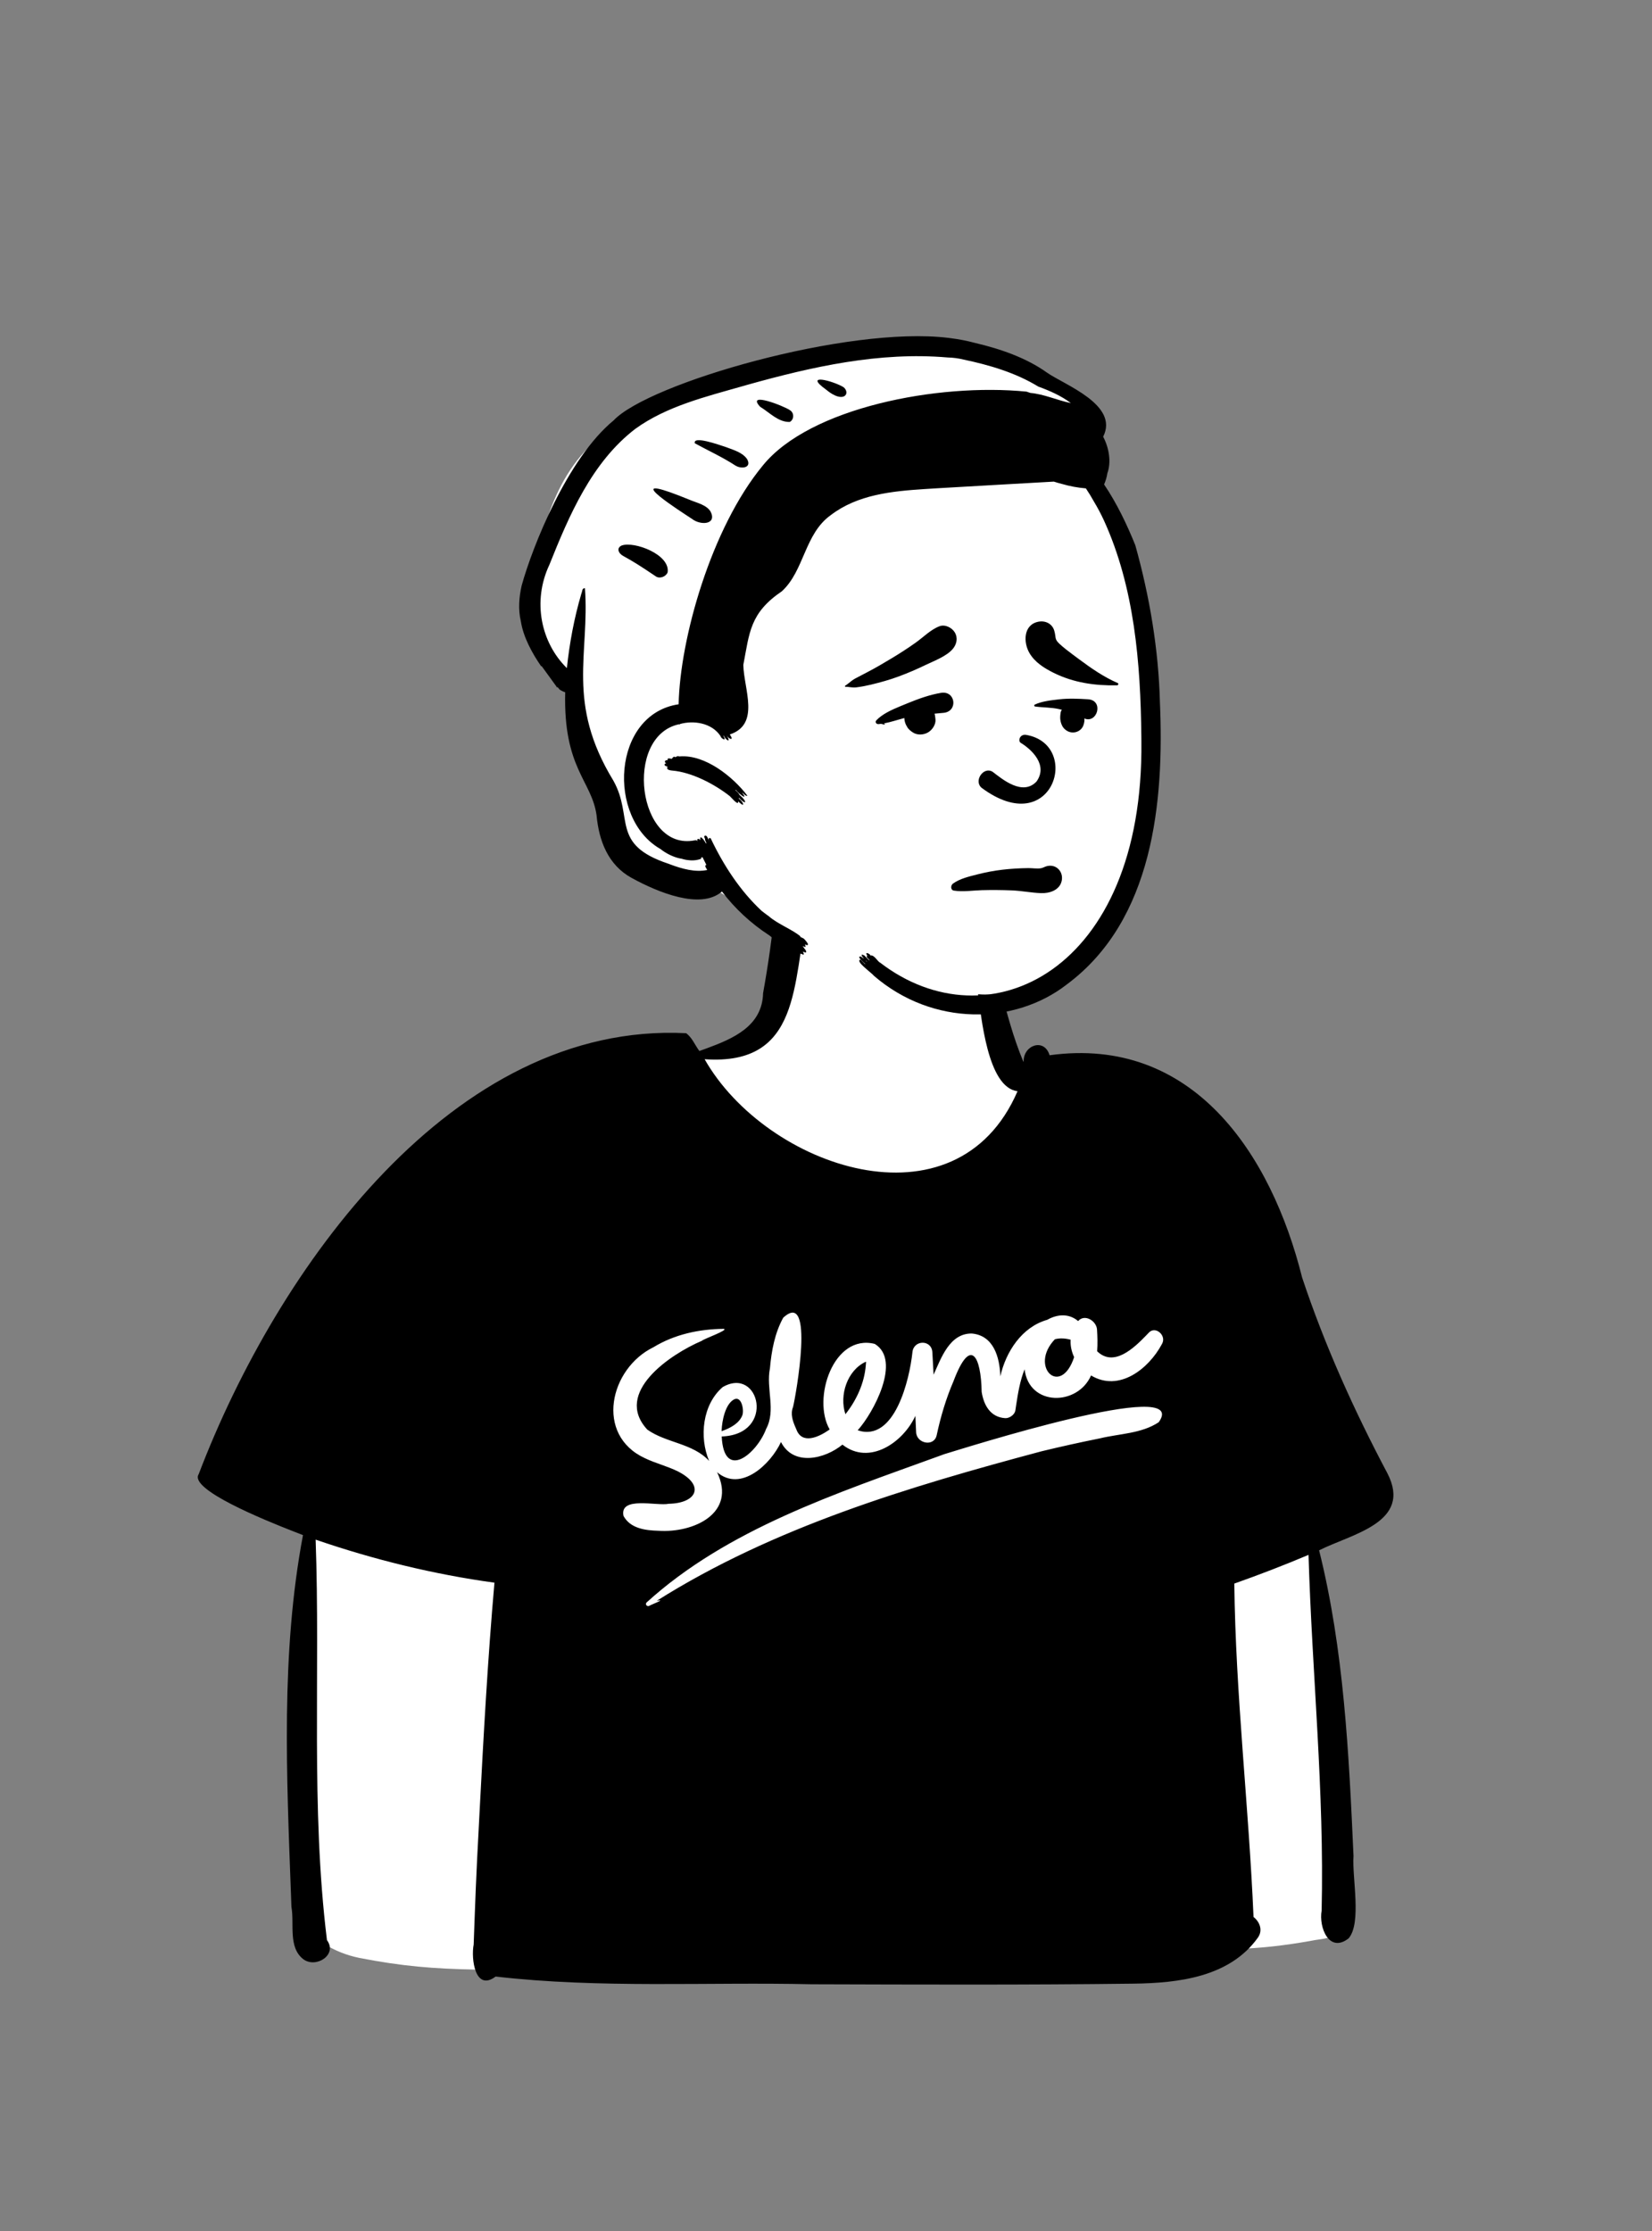 <?xml version="1.0" encoding="UTF-8"?>
<svg width="240px" height="324px" viewBox="0 0 240 324" version="1.1" xmlns="http://www.w3.org/2000/svg" xmlns:xlink="http://www.w3.org/1999/xlink">
    <rect x="0" y="0" width="240" height="324" fill="#808080" stroke="none"/>
    <!-- Generator: Sketch 62 (91390) - https://sketch.com -->
    <title>peep-75</title>
    <desc>Created with Sketch.</desc>
    <g id="Introduction" stroke="none" stroke-width="1" fill="none" fill-rule="evenodd">
        <g id="variations" transform="translate(-2526, -1406)">
            <g id="images" transform="translate(126, 110)">
                <g id="a-person/bust" transform="translate(2400, 1296)">
                    <g id="body/Tee-Selena" transform="translate(31.056, 135.053)" fill-rule="evenodd">
                        <path d="M108.982,151.709 C91.837,151.757 81.569,151.556 62.176,151.276 C39.731,150.682 33.682,151.75 21.107,149.28 C19.185,148.871 17.722,148.253 16.239,147.39 C15.707,147.991 14.805,148.885 13.949,148.293 C12.372,147.251 13.095,143.609 12.704,141.552 C12.057,123.443 11.022,104.793 14.561,86.903 C12.415,86.205 -0.158,81.031 -0.845,79.297 C10.526,49.553 35.469,14.747 68.287,16.058 C68.947,16.872 69.534,18.077 70.267,18.906 C74.729,17.235 80.922,15.559 81.228,9.124 C82.001,4.829 82.557,0.819 82.929,-3.128 C82.997,-3.579 83.538,-3.734 83.871,-3.927 C84.012,-4.947 84.337,-5.991 85.041,-6.69 C90.792,-7.207 103.922,-4.835 107.367,-3.857 C112.067,-3.052 111.578,1.994 112.454,5.819 C113.842,10.548 114.808,15.456 116.871,20.076 C117.338,20.141 118.645,20.368 119.127,20.453 C119.152,19.929 118.906,18.375 119.386,18.058 C120.275,17.164 120.481,18.865 120.678,19.419 C140.1,15.75 152.801,32.238 157.057,50.655 C160.139,59.917 164.224,69.29 169.556,79.343 C172.899,85.585 163.293,86.744 159.266,89.235 C163.422,105.409 163.922,121.881 164.604,138.182 C164.784,140.689 165.029,144.099 164.141,145.347 C163.719,145.675 163.426,145.665 162.999,145.689 C162.175,146.579 160.761,146.52 159.571,146.774 C155.809,147.459 151.954,147.916 148.331,147.985 C138.164,154.28 122.49,150.76 108.982,151.709" id="🎨-Background" fill="#FFFFFF"></path>
                        <path d="M81.515,-3.14 C82.049,-5.815 86.462,-5.195 86.262,-2.498 C84.034,7.542 85.39,19.762 71.31,18.774 C80.248,34.502 107.849,44.068 116.77,23.419 C112.374,22.894 111.504,12.498 110.973,8.86 L110.952,8.535 C110.834,6.664 110.873,4.931 111.998,3.331 C113.119,4.171 113.57,5.692 113.95,7.08 L114.228,8.191 C115.158,11.894 116.131,15.581 117.607,19.115 L117.659,19.124 L117.659,19.124 C117.585,16.726 120.662,15.631 121.424,18.198 C142.238,15.331 153.624,32.514 158.116,50.484 C161.392,60.321 165.664,69.785 170.516,78.932 C174.177,86.08 165.285,87.716 160.582,90.094 C164.199,104.593 164.909,119.614 165.58,134.485 C165.357,137.658 166.792,144.169 164.876,146.444 C162.039,148.665 160.511,144.859 160.948,142.418 C161.355,125.163 159.559,107.984 159.043,90.756 C155.492,92.257 151.897,93.64 148.263,94.925 C148.448,111.091 150.369,127.257 151.055,143.341 C151.954,144.05 152.45,145.279 151.683,146.35 C147.571,152.087 140.136,152.943 133.595,153.026 C118.028,153.221 102.445,153.161 86.877,153.114 C71.585,152.768 56.16,153.747 40.949,151.994 C37.968,154.234 37.358,149.406 37.758,147.346 L37.909,143.221 C38.011,140.47 38.119,137.72 38.258,134.972 L38.605,128.27 C39.185,117.102 39.8,105.939 40.776,94.793 C31.94,93.585 23.231,91.439 14.799,88.544 C15.493,107.895 14.07,127.452 16.444,146.704 C18.01,148.831 14.868,150.828 13.034,149.495 C10.76,147.76 11.735,144.366 11.281,141.868 L11.223,140.253 C10.586,122.839 9.716,105.059 12.961,87.884 L11.565,87.342 C7.311,85.681 -3.63,81.237 -2.195,79.045 C9.227,49.104 34.778,13.293 68.618,14.995 C69.475,15.59 69.913,16.749 70.549,17.58 L71.556,17.215 C75.455,15.787 79.689,13.977 79.804,9.176 C80.543,5.085 81.128,0.993 81.515,-3.14 Z M137.283,71.489 C142.13,64.706 108.51,75.426 106.119,76.133 L105.219,76.461 C90.493,81.816 74.619,86.995 62.877,97.67 C62.63,97.94 62.937,98.313 63.257,98.162 L63.298,98.138 C63.765,97.878 65.787,97.155 64.354,97.429 C81.32,86.726 101.031,80.846 120.291,75.704 C123.09,75.027 125.902,74.404 128.725,73.838 C131.573,73.145 134.786,73.153 137.283,71.489 Z M84.156,69.281 C84.571,67.59 87.357,52.052 82.729,56.315 C81.496,58.55 81.022,61.141 80.8,63.659 C80.203,66.594 81.709,69.757 80.245,72.463 C78.933,75.997 74.114,80.126 73.792,73.56 C81.677,73.29 79.31,63.295 73.941,66.385 C71.002,68.902 70.493,73.642 71.965,77.114 C69.588,74.526 65.735,74.518 62.984,72.565 C58.016,67.193 66.36,61.603 70.903,59.669 C71.159,59.387 74.884,58.088 74.094,57.931 C70.528,57.964 66.954,58.723 63.876,60.6 C57.505,63.709 55.337,73.336 62.624,76.709 C64.2,77.469 65.925,77.877 67.485,78.661 C71.417,80.7 70.146,83.262 66.087,83.337 C64.418,83.702 58.909,82.174 59.526,85.101 C60.522,86.93 62.692,87.203 64.594,87.254 C69.675,87.603 75.994,84.731 73.122,78.752 C76.588,81.706 80.917,77.576 82.403,74.366 C84.213,77.917 88.764,76.848 91.332,74.746 C95.256,77.838 100.18,74.402 101.928,70.564 C101.963,71.362 101.999,72.161 102.038,72.959 C102.117,74.596 104.652,75.121 105.027,73.364 C105.597,70.692 106.383,68.051 107.464,65.54 C109.951,58.939 111.472,61.915 111.558,67.088 C111.864,69.03 112.837,70.77 114.983,70.901 C115.581,70.938 116.361,70.405 116.454,69.78 L116.578,68.953 C116.839,67.22 117.142,65.435 117.796,63.807 C118.426,69.197 125.484,69.171 127.451,64.701 C131.533,67.152 135.817,63.728 137.72,60.187 L137.777,60.08 C138.442,58.869 136.752,57.404 135.786,58.543 L135.451,58.893 C133.629,60.779 130.73,63.515 128.334,61.185 C128.413,60.134 128.381,59.061 128.317,58.027 C128.239,56.795 126.538,55.698 125.572,56.801 C124.209,55.642 122.516,55.809 121.09,56.617 C117.397,57.661 115.071,61.257 114.27,64.832 C114.184,61.976 113.25,58.877 110.114,58.608 C106.901,58.581 105.671,62.175 104.575,64.593 C104.512,63.51 104.45,62.427 104.395,61.344 C104.301,59.48 101.716,59.499 101.504,61.289 L101.499,61.344 C101.092,65.211 98.95,74.474 93.547,72.662 C95.826,70.151 99.947,62.501 96.029,60.118 C89.999,58.6 86.906,68.115 89.478,72.543 L89.344,72.636 C87.875,73.65 85.448,74.779 84.627,72.506 L84.534,72.297 C84.113,71.336 83.742,70.295 84.156,69.281 Z M75.531,68.209 C76.672,67.542 77.079,69.75 76.787,70.491 C76.32,71.679 75.047,72.341 73.777,72.795 L73.782,72.66 C73.838,71.303 74.29,68.934 75.531,68.209 Z M94.749,62.698 C94.774,62.857 94.732,63.051 94.727,63.199 C94.532,65.801 93.374,68.3 91.765,70.331 C90.838,67.572 92.032,63.925 94.749,62.698 Z M122.197,59.443 C122.937,59.248 123.721,59.303 124.484,59.509 C124.428,60.376 124.617,61.244 124.994,62.04 C123.025,67.955 118.397,63.402 122.197,59.443 Z" id="🖍-Ink" fill="#000000"></path>
                    </g>
                    <g id="head/hat-beanie" transform="translate(78.592, 38.043)" fill-rule="evenodd">
                        <path d="M51.719,12.408 C61.177,12.408 72.526,16.995 73.491,17.087 L73.517,17.088 C74.025,17.088 76.008,18.6 79.468,21.623 L75.721,28.935 L76.024,29.225 C77.475,30.616 78.714,31.885 79.692,32.885 C87.676,41.05 89.111,73.11 87.229,84.29 C85.348,95.471 81.863,106.411 65.638,106.411 C49.413,106.411 31.362,96.651 28.581,93.612 C26.728,91.586 24.645,90.615 22.335,90.7 C22.24,90.58 22.146,90.46 22.052,90.341 L21.712,90.293 C18.514,89.83 16.223,89.206 14.838,88.422 C12.133,86.891 9.16,78.843 9.16,77.07 C9.16,75.315 4.721,62.547 4.632,61.196 L4.631,61.158 C4.631,60.029 -1.169,54.837 -1.169,53.188 C-1.169,51.539 -2.338,51.639 -1.169,45.828 L-0.829,44.121 C0.415,37.934 2.849,27.69 12.133,23.238 C22.335,18.346 42.164,12.408 51.719,12.408 Z" id="Path" fill="#FFFFFF"></path>
                        <path d="M10.558,23.008 C15.646,17.606 44.531,9.249 59.145,11.021 L59.583,11.078 C60.749,11.225 61.899,11.449 63.033,11.754 C66.699,12.61 70.486,13.907 73.516,16.074 C76.045,17.846 84.023,20.741 81.672,25.377 C82.543,27.03 82.869,29.072 82.28,30.699 C82.205,31.261 82.032,31.779 81.811,32.316 C83.673,35.066 85.148,38.176 86.342,41.134 C88.428,48.578 89.727,56.324 89.917,63.919 C90.549,78.349 88.968,95.584 76.405,104.915 C68.816,110.828 56.929,111.026 48.401,103.695 C47.917,103.122 45.641,101.576 46.4,101.305 C46.626,101.544 46.858,101.776 47.095,102.005 C47.084,101.979 47.082,101.954 47.087,101.926 L46.864,101.725 C46.445,101.337 45.902,100.774 46.52,100.884 C46.548,100.916 46.578,100.944 46.607,100.975 C46.738,101.054 46.837,101.122 46.914,101.182 L46.953,101.214 L46.941,101.201 C46.585,100.821 46.371,100.434 46.904,100.681 L46.974,100.715 C47.211,100.965 47.452,101.204 47.697,101.436 C47.693,101.409 47.697,101.381 47.712,101.352 L47.484,101.131 C47.26,100.912 47.295,100.911 47.404,100.734 C46.929,100.07 47.814,100.465 47.877,100.724 C48.43,100.593 48.916,101.633 49.273,101.759 C64.907,113.783 87.594,103.114 87.227,69.61 L87.221,68.955 C87.114,58.241 86.212,47.23 81.783,37.532 C81.352,36.598 80.87,35.689 80.34,34.81 C79.975,34.151 79.584,33.508 79.163,32.883 C77.986,32.787 76.824,32.572 75.68,32.238 C75.286,32.139 74.898,32.029 74.509,31.9 C68.83,32.21 63.278,32.547 57.583,32.866 L55.805,32.977 C50.98,33.287 45.991,33.784 42.098,36.769 C38.279,39.487 38.261,44.846 34.992,47.829 C30.329,50.995 30.295,53.85 29.397,58.515 C29.464,62.032 31.901,67.142 27.428,68.622 C28.183,69.698 27.131,69.181 27.048,68.804 C27.039,68.806 27.031,68.808 27.025,68.808 C27.697,70.058 26.709,69.271 26.621,68.869 C26.568,68.854 26.516,68.816 26.463,68.763 C27.14,69.859 26.045,69.092 26.11,68.892 C24.801,66.879 22.106,66.567 20.207,67.1 C20.184,67.172 20.099,67.178 20.047,67.14 C11.97,68.891 14.054,85.617 22.33,84 C22.685,83.927 22.676,84.098 22.747,84.114 C22.555,83.612 23.094,83.816 23.089,83.921 L23.121,83.92 C23.147,83.918 23.137,83.915 23.156,83.921 C22.971,82.895 24.012,84.382 23.929,84.444 C23.961,84.425 23.997,84.414 24.029,84.41 L23.993,84.312 C23.82,83.852 23.835,84.043 23.836,83.78 C23.707,83.454 23.697,83.597 23.728,83.384 C24.184,83.031 24.318,84.103 24.47,84.181 C24.21,83.818 24.417,83.521 24.663,83.718 C26.527,87.641 28.935,91.326 32.046,94.229 C32.387,94.497 32.731,94.762 33.088,95.011 C34.411,96.164 36.442,96.906 37.681,97.928 C37.681,97.945 37.673,97.966 37.66,97.987 L37.688,98.012 L37.688,98.012 L37.717,98.04 L38.148,98.247 C38.275,98.355 38.389,98.475 38.49,98.608 C38.598,98.733 38.693,98.87 38.773,99.016 C38.813,99.194 38.725,99.268 38.556,99.192 C38.482,99.166 38.408,99.137 38.334,99.109 C38.338,99.115 38.34,99.12 38.344,99.124 C38.369,99.161 38.533,99.541 38.344,99.479 L38.321,99.471 C38.217,99.432 38.114,99.39 38.013,99.35 C38.133,99.5 38.243,99.663 38.34,99.8 C38.444,99.908 38.507,100.035 38.532,100.179 C38.528,100.259 38.484,100.293 38.404,100.282 C38.281,100.242 38.161,100.2 38.04,100.155 L38.074,100.221 C38.16,100.388 38.281,100.67 38.066,100.576 C37.882,100.519 37.704,100.453 37.527,100.381 C37.512,100.411 37.482,100.422 37.423,100.394 C36.859,100.193 36.314,99.948 35.792,99.659 C35.334,99.325 34.871,98.997 34.411,98.665 C33.977,98.405 33.559,98.116 33.16,97.79 C30.488,96.064 28.149,93.871 26.294,91.429 C23.19,94.117 16.986,91.549 13.148,89.444 C9.753,87.563 8.418,84.085 8.073,80.335 C7.356,75.287 3.232,73.559 3.519,62.482 C3.513,62.484 3.506,62.484 3.498,62.484 C3.348,62.44 3.202,62.381 3.065,62.305 C2.923,62.237 2.79,62.157 2.665,62.059 L2.511,61.846 L2.511,61.846 C2.431,61.802 2.359,61.755 2.304,61.709 L2.276,61.745 C2.186,61.854 2.246,61.69 2.251,61.658 L1.984,61.293 C1.348,60.426 0.651,59.452 0.084,58.674 L0.066,58.705 C0.053,58.729 0.046,58.746 0.052,58.754 C-1.299,56.812 -2.569,54.466 -2.922,52.196 C-3.339,50.447 -3.176,48.644 -2.813,47.024 C-1.254,41.35 3.853,28.511 10.558,23.008 Z M47.223,101.473 L47.139,101.397 L47.213,101.491 C47.252,101.539 47.292,101.582 47.357,101.626 C47.353,101.612 47.353,101.597 47.355,101.58 C47.312,101.547 47.268,101.511 47.223,101.473 Z M59.08,13.872 C49.17,13.019 39.423,15.203 29.966,17.847 L29.314,18.035 C23.936,19.57 18.251,20.951 13.706,24.236 C7.358,29.101 4.079,36.84 1.218,43.985 C-1.28,49.293 -0.003,55.28 3.762,58.986 C4.154,55.303 4.821,51.727 5.865,48.18 C6.083,47.626 5.918,47.444 6.387,47.372 C7.096,56.931 3.604,63.993 10.515,75.322 C13.514,80.668 10.042,84.579 18.51,87.392 L18.739,87.479 C20.503,88.145 22.43,88.671 24.158,88.299 L24.003,88.047 C23.845,87.787 23.797,87.661 24.027,87.55 C24.02,87.538 24.012,87.525 24.003,87.51 C23.818,87.159 23.638,86.804 23.467,86.445 C23.397,86.468 23.328,86.485 23.255,86.504 C23.302,86.591 23.308,86.678 23.178,86.707 C22.712,86.867 22.234,86.931 21.745,86.901 L21.639,86.893 C21.087,86.859 20.738,86.758 20.427,86.665 C20.323,86.648 20.22,86.631 20.118,86.61 C19.116,86.388 18.054,85.822 17.368,85.261 C9.539,80.813 10.348,65.67 19.998,64.238 C20.196,54.704 24.729,38.619 32.252,29.533 C39.053,21.176 57.618,17.554 70.534,18.831 C70.722,18.894 70.91,18.957 71.098,19.02 C73.091,19.197 74.99,20.085 76.984,20.498 C75.552,19.425 73.928,18.71 72.255,18.102 C68.922,16.062 65.1,14.959 61.408,14.18 C60.644,13.992 59.868,13.888 59.08,13.872 Z M19.556,71.898 C20.075,71.616 20.016,71.888 20.135,71.809 C23.867,71.504 27.892,74.773 29.978,77.499 C29.813,77.67 29.368,77.162 29.289,77.082 C29.279,77.093 29.266,77.101 29.253,77.105 L29.312,77.187 C30.157,78.401 28.481,76.973 28.324,76.678 C28.296,76.693 28.269,76.702 28.237,76.695 C28.37,76.826 28.776,77.166 28.846,77.408 L28.953,77.497 C29.968,78.366 29.884,79.02 28.732,77.786 C28.759,77.843 28.77,77.896 28.751,77.938 L28.79,77.965 C29.357,78.361 29.823,79.464 28.639,78.331 C28.762,79.159 27.465,77.559 27.424,77.57 C25.181,75.809 21.878,74.096 19.064,73.865 L18.967,73.854 C18.451,73.788 18.207,73.635 18.388,73.297 C17.752,73.146 17.901,72.832 18.202,72.842 C17.753,72.547 18.157,72.265 18.418,72.375 C18.239,71.88 18.956,72.21 19.022,72.141 C19.394,71.566 19.495,72.045 19.556,71.898 Z M11.733,41.178 C13.526,40.521 18.821,42.488 18.397,45.092 C18.145,45.69 17.314,46.032 16.73,45.695 L15.967,45.182 C14.64,44.294 13.444,43.514 12.019,42.739 C11.244,42.354 10.91,41.537 11.733,41.178 Z M21.932,37.308 L21.24,36.857 C17.504,34.411 12.222,30.705 21.589,34.539 C22.656,34.997 24.075,35.268 24.657,36.285 C25.572,38.16 23.164,38.286 21.932,37.308 Z M22.352,26.333 C22.052,25.195 25.782,26.53 26.868,26.882 L27.034,26.945 C28.09,27.338 29.301,27.704 29.933,28.616 C30.673,29.876 29.175,30.137 28.247,29.568 C26.344,28.324 24.257,27.385 22.352,26.333 Z M31.838,21.031 C29.738,18.737 35.357,20.935 36.199,21.545 L36.223,21.563 C36.851,22.005 36.724,22.958 36.134,23.237 C34.455,23.269 33.219,21.869 31.838,21.031 Z M41.393,18.518 C38.055,16.118 42.452,17.259 43.979,18.2 C45.02,19.118 43.948,20.668 41.393,18.518 Z" id="🖍-Ink" fill="#000000"></path>
                    </g>
                    <g id="face/Tired" transform="translate(112.183, 77.354)" fill="#000000" fill-rule="evenodd">
                        <path d="M39.942,48.423 C41.277,48.111 42.326,49.243 42.064,50.545 C41.786,51.924 40.304,52.397 39.061,52.353 C37.652,52.304 36.244,52.013 34.828,51.955 C33.374,51.895 31.914,51.884 30.458,51.923 C29.112,51.959 27.73,52.197 26.395,51.984 C25.875,51.901 25.924,51.214 26.262,50.97 C27.267,50.245 28.569,49.949 29.754,49.645 C30.961,49.335 32.196,49.097 33.434,48.952 C34.69,48.805 35.956,48.732 37.22,48.718 C37.795,48.711 38.5,48.839 39.061,48.735 C39.347,48.682 39.638,48.494 39.942,48.423 Z M36.088,30.512 C37.683,31.482 40.114,33.744 38.397,36.149 C36.377,38.27 33.469,35.838 32.035,34.739 C30.706,33.887 29.213,36.078 30.446,37.074 C40.803,44.745 45.006,30.766 36.894,29.371 C36.001,29.218 35.67,30.212 36.088,30.512 Z M24.52,23.268 C26.654,22.913 27.027,25.956 24.912,26.169 C24.468,26.213 24.027,26.252 23.586,26.291 C23.629,26.429 23.658,26.571 23.673,26.716 C23.693,26.84 23.708,26.972 23.722,27.122 C23.789,27.871 23.258,28.649 22.638,29.013 C21.993,29.39 21.069,29.44 20.429,29.013 C20.099,28.792 19.769,28.543 19.587,28.178 C19.343,27.804 19.21,27.37 19.196,26.925 C18.224,27.178 17.233,27.519 16.25,27.701 C16.286,27.736 16.322,27.774 16.356,27.815 C16.383,27.847 16.347,27.907 16.308,27.878 L15.816,27.769 L15.816,27.769 C15.664,27.788 15.512,27.805 15.361,27.814 L15.364,27.801 L15.364,27.801 C15.112,27.796 14.905,27.497 15.131,27.258 C15.999,26.34 17.354,25.73 18.589,25.22 L19.778,24.732 C21.3,24.113 22.906,23.536 24.52,23.268 Z M41.687,24.209 C43.085,24.05 44.469,24.113 45.869,24.199 C48.225,24.342 47.237,27.78 45.346,26.986 C45.365,27.112 45.37,27.238 45.356,27.355 C45.282,27.959 45.085,28.47 44.53,28.794 C44.016,29.096 43.363,29.095 42.848,28.794 C42.297,28.473 42.048,28.019 41.907,27.43 C41.798,26.974 41.842,26.592 41.905,26.139 C41.926,25.989 41.991,25.85 42.082,25.724 C41.95,25.691 41.818,25.659 41.686,25.629 C40.51,25.362 39.35,25.416 38.177,25.246 C38.052,25.228 38.032,25.026 38.142,24.974 C39.195,24.479 40.535,24.341 41.687,24.209 Z M24.304,13.593 C25.111,13.285 26.124,13.797 26.536,14.502 C27.003,15.301 26.803,16.224 26.227,16.897 C25.342,17.931 23.657,18.567 22.415,19.157 L22.315,19.204 C21.04,19.82 19.73,20.385 18.402,20.877 C17.097,21.362 15.738,21.742 14.384,22.068 C13.67,22.239 12.941,22.381 12.212,22.471 C11.636,22.542 11.192,22.384 10.641,22.384 C10.56,22.384 10.535,22.277 10.601,22.236 C11.116,21.912 11.498,21.486 12.059,21.186 C12.644,20.874 13.231,20.567 13.82,20.263 C15.011,19.649 16.158,18.965 17.307,18.277 C18.518,17.552 19.701,16.789 20.852,15.971 C21.978,15.171 23.016,14.084 24.304,13.593 Z M38.678,12.935 C39.685,12.74 40.683,13.217 40.981,14.244 C41.267,15.227 40.968,15.438 41.73,16.142 C42.338,16.703 42.994,17.204 43.655,17.697 L44.628,18.421 C46.391,19.727 48.169,20.961 50.196,21.842 C50.368,21.917 50.269,22.171 50.106,22.175 C46.884,22.237 43.793,21.8 40.884,20.357 C39.525,19.683 38.16,18.83 37.373,17.484 C36.461,15.926 36.487,13.36 38.678,12.935 Z" id="🖍-Ink"></path>
                    </g>
                    <g id="facial-hair/*-None" transform="translate(104.577, 109.479)"></g>
                    <g id="accessories/*-None" transform="translate(88.521, 88.978)"></g>
                </g>
            </g>
        </g>
    </g>
</svg>